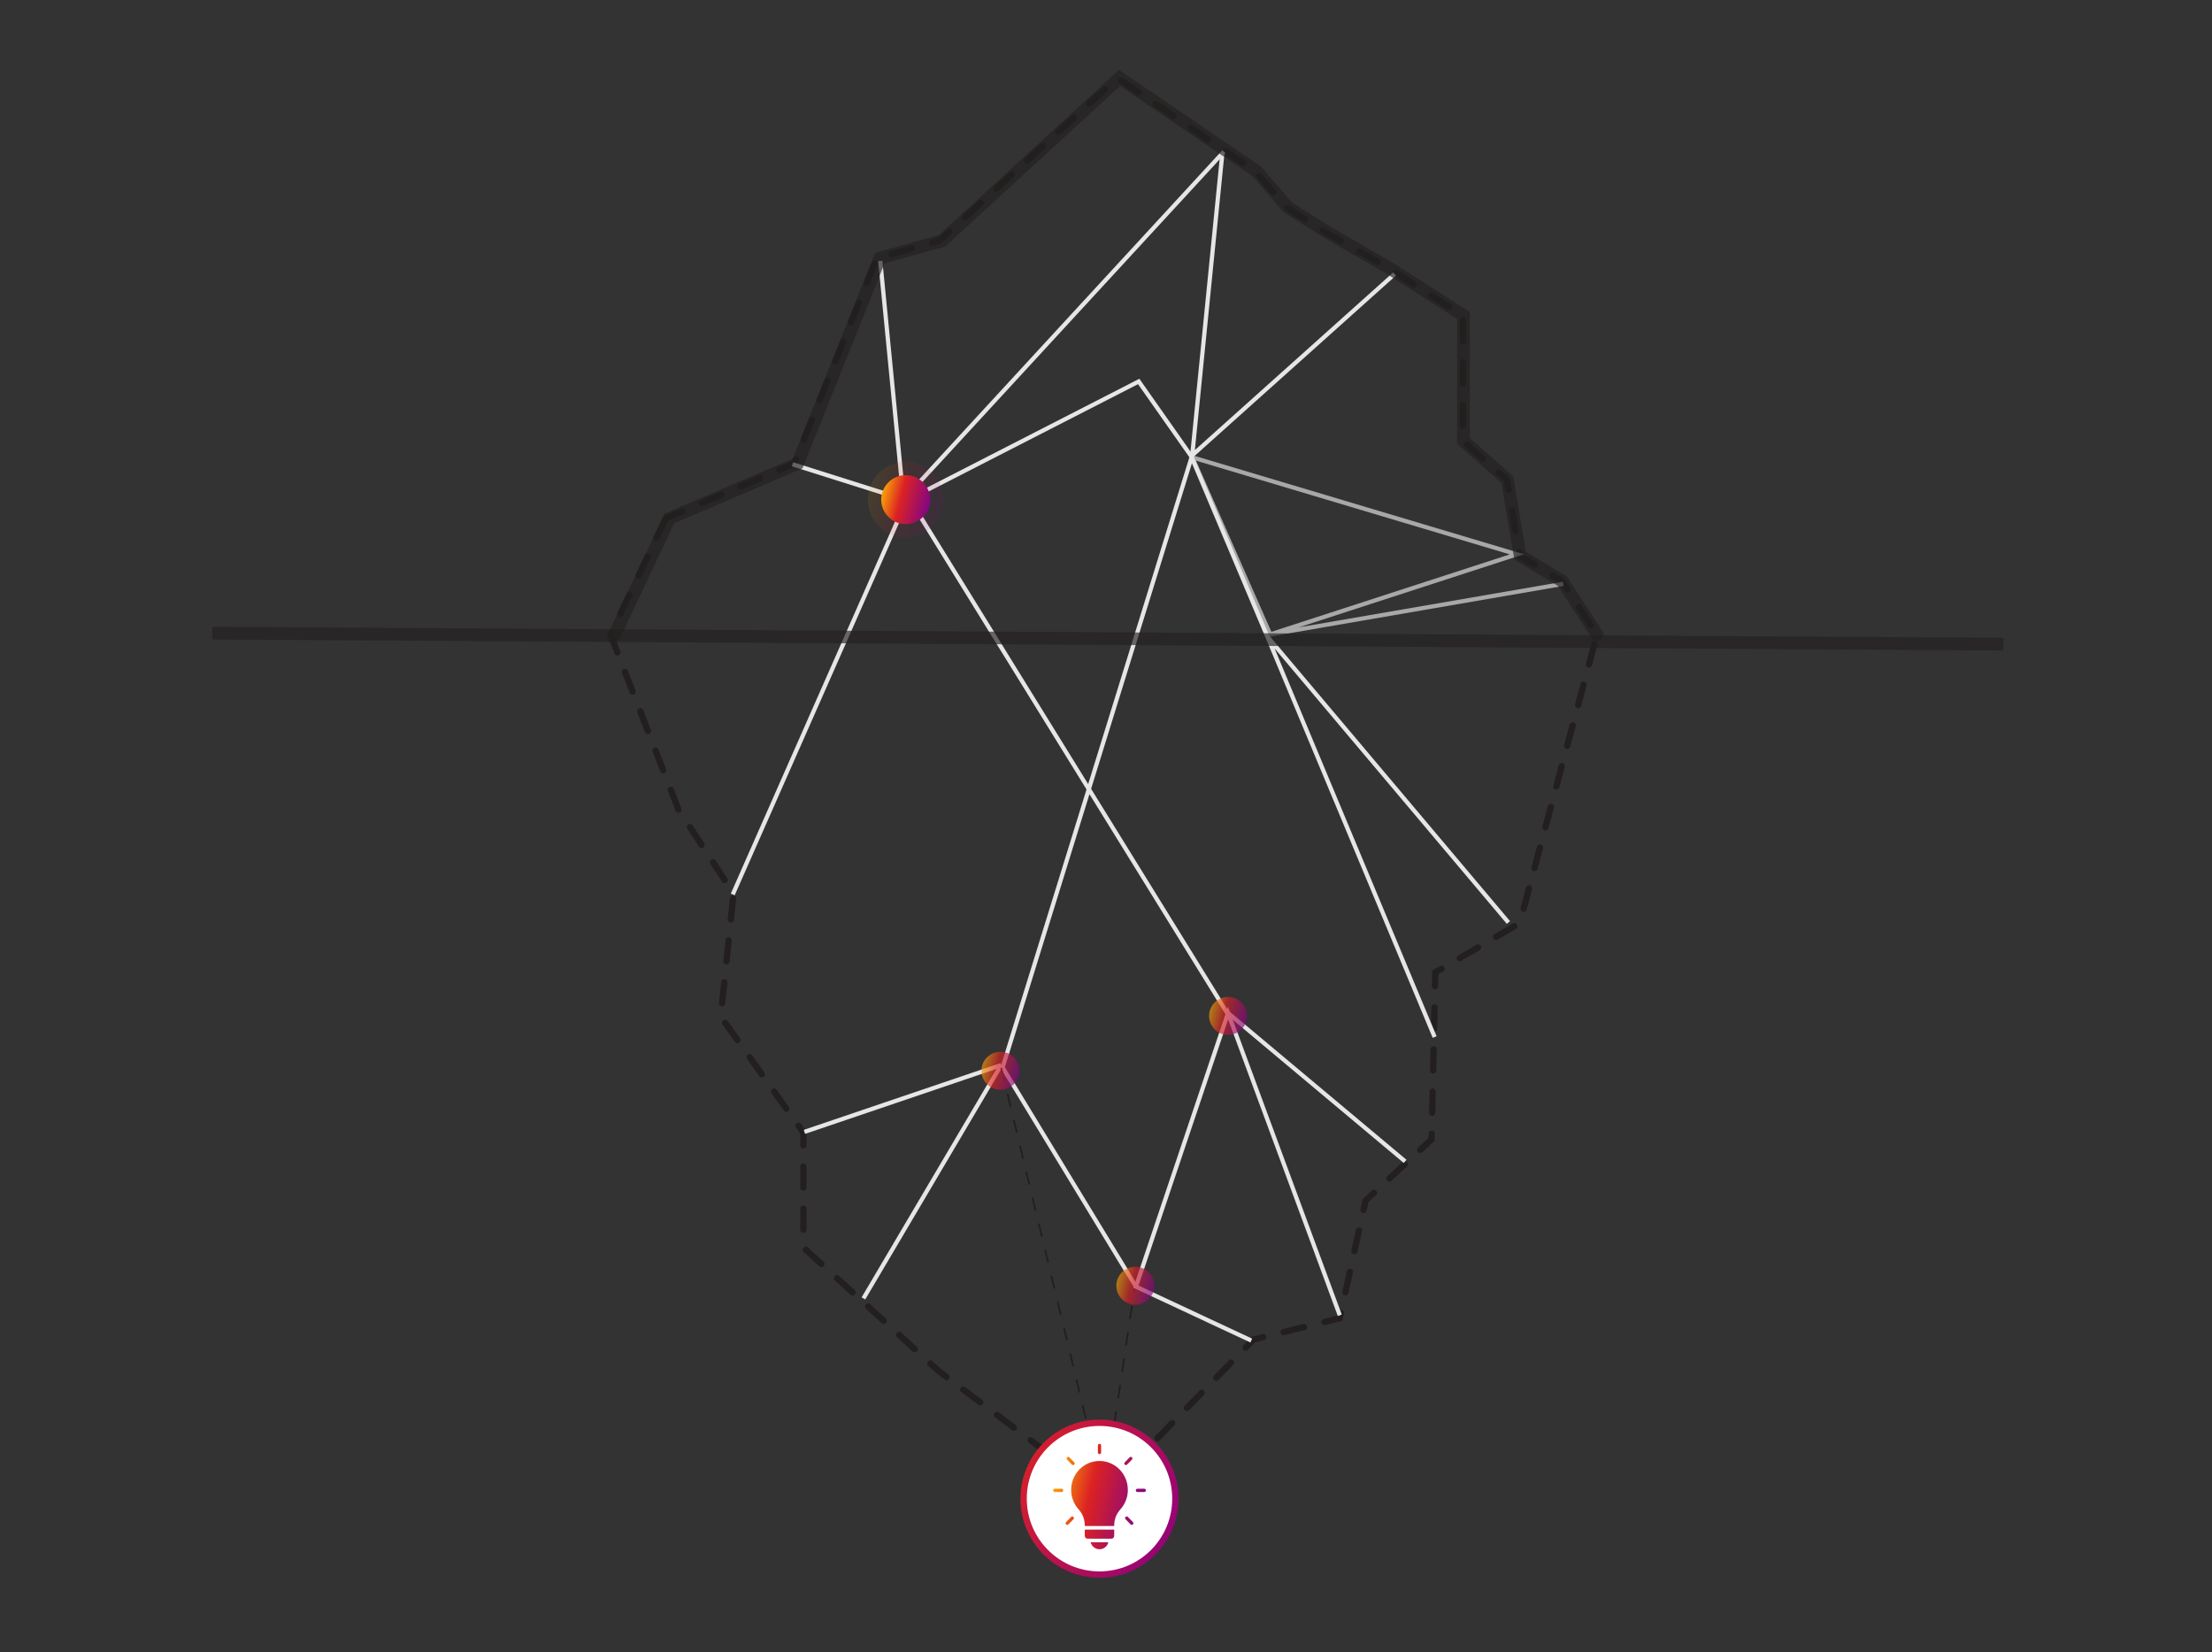 <svg width="573" height="428" viewBox="0 0 573 428" fill="none" xmlns="http://www.w3.org/2000/svg">
<rect x="0" y="0" width="573" height="428" fill="#333333" stroke="none"/>
<g clip-path="url(#clip0_8280_123236)">
<path d="M172.416 134.306L158.141 164.393L175.747 209.696L190.023 231.483L186.692 263.299L208.105 293.386V323.127L243.319 355.288L285.67 387.104L324.69 346.989L347.055 341.455L353.717 311.023L370.847 295.115L371.799 251.887L393.688 239.091L413.674 164.393L404.633 150.56L393.688 143.989L390.357 124.277L378.937 114.248V81.741L359.427 69.291L343.724 60.3L333.255 53.729L325.165 44.392L289.476 20.184L243.319 62.375L227.139 66.87L205.726 120.127L172.416 134.306Z" stroke="#231F20" stroke-width="1.638" stroke-linecap="round" stroke-dasharray="5.46 5.46"/>
<path d="M228.031 67.609L234.037 129.386L317.031 39.294" stroke="#E6E6E6" stroke-width="1.092"/>
<path d="M316.626 39.841L308.84 117.921L361.257 70.963" stroke="#E6E6E6" stroke-width="1.092"/>
<path opacity="0.65" d="M329.042 164.332L308.84 118.467L392.926 143.583L329.042 164.332ZM329.042 164.332L404.938 151.228" stroke="#E6E6E6" stroke-width="1.092"/>
<path d="M205.303 120.264L234.88 129.606M234.88 129.606L294.971 98.81L308.586 118.187L328.304 164.902M234.88 129.606L189.811 231.686M328.304 164.902L371.633 268.619M328.304 164.902L390.743 238.953" stroke="#E6E6E6" stroke-width="1.092"/>
<path d="M223.663 336.325L259.344 275.893M259.344 275.893L294.26 333.28M259.344 275.893L208.375 293.19M318.113 262.411L363.989 300.835" stroke="#E6E6E6" stroke-width="1.092"/>
<path d="M259.344 276.584L285.963 386.862L293.914 333.624" stroke="#231F20" stroke-width="0.449" stroke-dasharray="3.46 3.46"/>
<path d="M308.841 117.92L259.69 276.583M235.676 129.386L318.114 262.755" stroke="#E6E6E6" stroke-width="1.092"/>
<path d="M324.128 347.246L294.26 333.28L318.113 262.411L347.061 340.694" stroke="#E6E6E6" stroke-width="1.092"/>
<path opacity="0.65" d="M294.098 337.963C296.812 337.963 299.012 335.763 299.012 333.049C299.012 330.335 296.812 328.135 294.098 328.135C291.384 328.135 289.184 330.335 289.184 333.049C289.184 335.763 291.384 337.963 294.098 337.963Z" fill="url(#paint0_linear_8280_123236)"/>
<path opacity="0.65" d="M259.152 282.27C261.866 282.27 264.067 280.07 264.067 277.356C264.067 274.642 261.866 272.441 259.152 272.441C256.438 272.441 254.238 274.642 254.238 277.356C254.238 280.07 256.438 282.27 259.152 282.27Z" fill="url(#paint1_linear_8280_123236)"/>
<path opacity="0.65" d="M318.123 268.073C320.837 268.073 323.037 265.873 323.037 263.159C323.037 260.445 320.837 258.245 318.123 258.245C315.409 258.245 313.209 260.445 313.209 263.159C313.209 265.873 315.409 268.073 318.123 268.073Z" fill="url(#paint2_linear_8280_123236)"/>
<path opacity="0.1" d="M234.615 139.215C240.025 139.215 244.41 134.83 244.41 129.421C244.41 124.011 240.025 119.626 234.615 119.626C229.206 119.626 224.82 124.011 224.82 129.421C224.82 134.83 229.206 139.215 234.615 139.215Z" fill="url(#paint3_linear_8280_123236)"/>
<path d="M234.613 135.756C238.113 135.756 240.951 132.918 240.951 129.418C240.951 125.918 238.113 123.08 234.613 123.08C231.113 123.08 228.275 125.918 228.275 129.418C228.275 132.918 231.113 135.756 234.613 135.756Z" fill="url(#paint4_linear_8280_123236)"/>
<path opacity="0.65" d="M55 164L519 166.848" stroke="#231F20" stroke-width="3.276" stroke-linecap="round"/>
<path d="M284.817 407.853C295.673 407.853 304.473 399.052 304.473 388.196C304.473 377.341 295.673 368.54 284.817 368.54C273.961 368.54 265.16 377.341 265.16 388.196C265.16 399.052 273.961 407.853 284.817 407.853Z" fill="white" stroke="url(#paint5_linear_8280_123236)" stroke-width="1.638"/>
<path fill-rule="evenodd" clip-rule="evenodd" d="M284.927 382.986C282.419 382.986 280.38 385.026 280.38 387.533C280.38 388.674 280.804 389.764 281.574 390.605C282.233 391.324 282.567 392.184 282.567 393.159V393.23H287.287V393.159C287.287 392.183 287.621 391.324 288.28 390.605C289.05 389.764 289.474 388.674 289.474 387.533C289.474 385.026 287.434 382.986 284.927 382.986ZM280.378 391.799C280.48 391.698 280.643 391.698 280.744 391.799C280.845 391.899 280.845 392.063 280.744 392.164L279.929 392.978C279.828 393.079 279.664 393.079 279.564 392.978C279.463 392.878 279.463 392.714 279.564 392.613L280.378 391.799ZM279.106 387.616C279.106 387.472 278.991 387.357 278.848 387.357H277.747C277.604 387.357 277.488 387.472 277.488 387.616C277.488 387.758 277.604 387.873 277.747 387.873H278.848C278.991 387.873 279.106 387.758 279.106 387.616ZM280.869 383.193C281.033 383.356 280.914 383.634 280.687 383.634C280.62 383.634 280.555 383.608 280.504 383.558L279.726 382.779C279.625 382.678 279.625 382.515 279.726 382.414C279.827 382.313 279.99 382.313 280.091 382.414L280.869 383.193ZM285.186 381.652V380.552C285.186 380.408 285.069 380.293 284.927 380.293C284.784 380.293 284.668 380.408 284.668 380.552V381.652C284.668 381.795 284.785 381.911 284.927 381.911C285.069 381.911 285.186 381.795 285.186 381.652ZM289.35 383.558C289.249 383.659 289.086 383.659 288.984 383.558C288.884 383.457 288.884 383.294 288.984 383.193L289.763 382.414C289.864 382.313 290.028 382.313 290.128 382.414C290.229 382.515 290.229 382.678 290.128 382.779L289.35 383.558ZM291.006 387.873H292.107C292.25 387.873 292.366 387.758 292.366 387.616C292.366 387.472 292.25 387.357 292.107 387.357H291.006C290.863 387.357 290.748 387.472 290.748 387.616C290.748 387.758 290.863 387.873 291.006 387.873ZM289.11 392.164C289.009 392.063 289.009 391.899 289.11 391.799C289.21 391.698 289.374 391.698 289.475 391.799L290.29 392.613C290.453 392.776 290.335 393.054 290.107 393.054C290.041 393.054 289.975 393.029 289.924 392.978L289.11 392.164ZM286.354 395.789H283.5C283.67 396.425 284.256 396.887 284.927 396.887C285.605 396.887 286.185 396.427 286.354 395.789ZM287.287 393.793H282.567V394.774C282.567 395.023 282.769 395.225 283.018 395.225H286.835C287.084 395.225 287.287 395.023 287.287 394.774V393.793Z" fill="#F9F9F9"/>
<path fill-rule="evenodd" clip-rule="evenodd" d="M284.927 382.986C282.419 382.986 280.38 385.026 280.38 387.533C280.38 388.674 280.804 389.764 281.574 390.605C282.233 391.324 282.567 392.184 282.567 393.159V393.23H287.287V393.159C287.287 392.183 287.621 391.324 288.28 390.605C289.05 389.764 289.474 388.674 289.474 387.533C289.474 385.026 287.434 382.986 284.927 382.986ZM280.378 391.799C280.48 391.698 280.643 391.698 280.744 391.799C280.845 391.899 280.845 392.063 280.744 392.164L279.929 392.978C279.828 393.079 279.664 393.079 279.564 392.978C279.463 392.878 279.463 392.714 279.564 392.613L280.378 391.799ZM279.106 387.616C279.106 387.472 278.991 387.357 278.848 387.357H277.747C277.604 387.357 277.488 387.472 277.488 387.616C277.488 387.758 277.604 387.873 277.747 387.873H278.848C278.991 387.873 279.106 387.758 279.106 387.616ZM280.869 383.193C281.033 383.356 280.914 383.634 280.687 383.634C280.62 383.634 280.555 383.608 280.504 383.558L279.726 382.779C279.625 382.678 279.625 382.515 279.726 382.414C279.827 382.313 279.99 382.313 280.091 382.414L280.869 383.193ZM285.186 381.652V380.552C285.186 380.408 285.069 380.293 284.927 380.293C284.784 380.293 284.668 380.408 284.668 380.552V381.652C284.668 381.795 284.785 381.911 284.927 381.911C285.069 381.911 285.186 381.795 285.186 381.652ZM289.35 383.558C289.249 383.659 289.086 383.659 288.984 383.558C288.884 383.457 288.884 383.294 288.984 383.193L289.763 382.414C289.864 382.313 290.028 382.313 290.128 382.414C290.229 382.515 290.229 382.678 290.128 382.779L289.35 383.558ZM291.006 387.873H292.107C292.25 387.873 292.366 387.758 292.366 387.616C292.366 387.472 292.25 387.357 292.107 387.357H291.006C290.863 387.357 290.748 387.472 290.748 387.616C290.748 387.758 290.863 387.873 291.006 387.873ZM289.11 392.164C289.009 392.063 289.009 391.899 289.11 391.799C289.21 391.698 289.374 391.698 289.475 391.799L290.29 392.613C290.453 392.776 290.335 393.054 290.107 393.054C290.041 393.054 289.975 393.029 289.924 392.978L289.11 392.164ZM286.354 395.789H283.5C283.67 396.425 284.256 396.887 284.927 396.887C285.605 396.887 286.185 396.427 286.354 395.789ZM287.287 393.793H282.567V394.774C282.567 395.023 282.769 395.225 283.018 395.225H286.835C287.084 395.225 287.287 395.023 287.287 394.774V393.793Z" fill="#F9F9F9"/>
<path fill-rule="evenodd" clip-rule="evenodd" d="M284.927 382.986C282.419 382.986 280.38 385.026 280.38 387.533C280.38 388.674 280.804 389.764 281.574 390.605C282.233 391.324 282.567 392.184 282.567 393.159V393.23H287.287V393.159C287.287 392.183 287.621 391.324 288.28 390.605C289.05 389.764 289.474 388.674 289.474 387.533C289.474 385.026 287.434 382.986 284.927 382.986ZM280.378 391.799C280.48 391.698 280.643 391.698 280.744 391.799C280.845 391.899 280.845 392.063 280.744 392.164L279.929 392.978C279.828 393.079 279.664 393.079 279.564 392.978C279.463 392.878 279.463 392.714 279.564 392.613L280.378 391.799ZM279.106 387.616C279.106 387.472 278.991 387.357 278.848 387.357H277.747C277.604 387.357 277.488 387.472 277.488 387.616C277.488 387.758 277.604 387.873 277.747 387.873H278.848C278.991 387.873 279.106 387.758 279.106 387.616ZM280.869 383.193C281.033 383.356 280.914 383.634 280.687 383.634C280.62 383.634 280.555 383.608 280.504 383.558L279.726 382.779C279.625 382.678 279.625 382.515 279.726 382.414C279.827 382.313 279.99 382.313 280.091 382.414L280.869 383.193ZM285.186 381.652V380.552C285.186 380.408 285.069 380.293 284.927 380.293C284.784 380.293 284.668 380.408 284.668 380.552V381.652C284.668 381.795 284.785 381.911 284.927 381.911C285.069 381.911 285.186 381.795 285.186 381.652ZM289.35 383.558C289.249 383.659 289.086 383.659 288.984 383.558C288.884 383.457 288.884 383.294 288.984 383.193L289.763 382.414C289.864 382.313 290.028 382.313 290.128 382.414C290.229 382.515 290.229 382.678 290.128 382.779L289.35 383.558ZM291.006 387.873H292.107C292.25 387.873 292.366 387.758 292.366 387.616C292.366 387.472 292.25 387.357 292.107 387.357H291.006C290.863 387.357 290.748 387.472 290.748 387.616C290.748 387.758 290.863 387.873 291.006 387.873ZM289.11 392.164C289.009 392.063 289.009 391.899 289.11 391.799C289.21 391.698 289.374 391.698 289.475 391.799L290.29 392.613C290.453 392.776 290.335 393.054 290.107 393.054C290.041 393.054 289.975 393.029 289.924 392.978L289.11 392.164ZM286.354 395.789H283.5C283.67 396.425 284.256 396.887 284.927 396.887C285.605 396.887 286.185 396.427 286.354 395.789ZM287.287 393.793H282.567V394.774C282.567 395.023 282.769 395.225 283.018 395.225H286.835C287.084 395.225 287.287 395.023 287.287 394.774V393.793Z" fill="#F9F9F9"/>
<path fill-rule="evenodd" clip-rule="evenodd" d="M284.815 378.431C280.766 378.431 277.472 381.787 277.472 385.912C277.472 387.789 278.156 389.583 279.4 390.965C280.464 392.149 281.003 393.563 281.003 395.168V395.284H288.626V395.168C288.626 393.562 289.166 392.148 290.23 390.965C291.473 389.583 292.158 387.789 292.158 385.912C292.158 381.787 288.863 378.431 284.815 378.431ZM277.47 392.93C277.634 392.763 277.897 392.763 278.06 392.93C278.223 393.094 278.223 393.364 278.06 393.53L276.744 394.87C276.581 395.036 276.316 395.036 276.154 394.87C275.991 394.705 275.991 394.436 276.154 394.27L277.47 392.93ZM275.415 386.048C275.415 385.812 275.229 385.622 274.998 385.622H273.22C272.989 385.622 272.803 385.812 272.803 386.048C272.803 386.282 272.989 386.472 273.22 386.472H274.998C275.229 386.472 275.415 386.282 275.415 386.048ZM278.262 378.771C278.527 379.039 278.335 379.496 277.968 379.496C277.86 379.496 277.754 379.454 277.673 379.371L276.416 378.091C276.253 377.924 276.253 377.656 276.416 377.49C276.579 377.324 276.843 377.324 277.005 377.49L278.262 378.771ZM285.233 376.236V374.425C285.233 374.19 285.045 374 284.815 374C284.584 374 284.397 374.19 284.397 374.425V376.236C284.397 376.471 284.585 376.662 284.815 376.662C285.045 376.662 285.233 376.471 285.233 376.236ZM291.957 379.371C291.794 379.537 291.531 379.537 291.367 379.371C291.205 379.205 291.205 378.937 291.367 378.771L292.625 377.49C292.787 377.324 293.051 377.324 293.214 377.49C293.376 377.656 293.376 377.924 293.214 378.091L291.957 379.371ZM294.631 386.472H296.409C296.641 386.472 296.827 386.282 296.827 386.048C296.827 385.812 296.641 385.622 296.409 385.622H294.631C294.401 385.622 294.215 385.812 294.215 386.048C294.215 386.282 294.401 386.472 294.631 386.472ZM291.57 393.53C291.407 393.364 291.407 393.094 291.57 392.93C291.732 392.763 291.996 392.763 292.159 392.93L293.474 394.27C293.738 394.538 293.548 394.995 293.18 394.995C293.074 394.995 292.966 394.953 292.885 394.87L291.57 393.53ZM287.119 399.494H282.511C282.785 400.541 283.731 401.301 284.815 401.301C285.91 401.301 286.847 400.545 287.119 399.494ZM288.626 396.211H281.003V397.824C281.003 398.234 281.33 398.567 281.732 398.567H287.896C288.298 398.567 288.626 398.234 288.626 397.824V396.211Z" fill="url(#paint6_linear_8280_123236)"/>
<path opacity="0.65" d="M159.232 164.331L173.447 134.257L206.614 120.085L227.936 66.85L244.046 62.357L290.007 20.184L325.543 44.382L333.598 53.715L344.022 60.283L359.659 69.27L379.085 81.715V114.208L390.457 124.233L393.774 143.936L404.672 150.504L413.674 164.331" stroke="#231F20" stroke-width="3.276" stroke-linecap="round"/>
</g>
<defs>
<linearGradient id="paint0_linear_8280_123236" x1="289.184" y1="328.135" x2="300.746" y2="331.025" gradientUnits="userSpaceOnUse">
<stop stop-color="#FFC500"/>
<stop offset="0.411" stop-color="#DC2223"/>
<stop offset="1" stop-color="#720096"/>
</linearGradient>
<linearGradient id="paint1_linear_8280_123236" x1="254.238" y1="272.441" x2="265.801" y2="275.332" gradientUnits="userSpaceOnUse">
<stop stop-color="#FFC500"/>
<stop offset="0.411" stop-color="#DC2223"/>
<stop offset="1" stop-color="#720096"/>
</linearGradient>
<linearGradient id="paint2_linear_8280_123236" x1="313.209" y1="258.245" x2="324.772" y2="261.136" gradientUnits="userSpaceOnUse">
<stop stop-color="#FFC500"/>
<stop offset="0.411" stop-color="#DC2223"/>
<stop offset="1" stop-color="#720096"/>
</linearGradient>
<linearGradient id="paint3_linear_8280_123236" x1="224.82" y1="119.626" x2="247.867" y2="125.388" gradientUnits="userSpaceOnUse">
<stop stop-color="#FFC500"/>
<stop offset="0.411" stop-color="#DC2223"/>
<stop offset="1" stop-color="#720096"/>
</linearGradient>
<linearGradient id="paint4_linear_8280_123236" x1="228.275" y1="123.08" x2="243.188" y2="126.808" gradientUnits="userSpaceOnUse">
<stop stop-color="#FFC500"/>
<stop offset="0.411" stop-color="#DC2223"/>
<stop offset="1" stop-color="#720096"/>
</linearGradient>
<linearGradient id="paint5_linear_8280_123236" x1="265.16" y1="368.54" x2="312.231" y2="392.803" gradientUnits="userSpaceOnUse">
<stop stop-color="#DD2222"/>
<stop offset="1" stop-color="#8C0082"/>
</linearGradient>
<linearGradient id="paint6_linear_8280_123236" x1="272.803" y1="374" x2="301.447" y2="380.302" gradientUnits="userSpaceOnUse">
<stop stop-color="#FFC500"/>
<stop offset="0.411" stop-color="#DC2223"/>
<stop offset="1" stop-color="#720096"/>
</linearGradient>
<clipPath id="clip0_8280_123236">
<rect width="464" height="392" fill="white" transform="translate(55 18)"/>
</clipPath>
</defs>
</svg>
